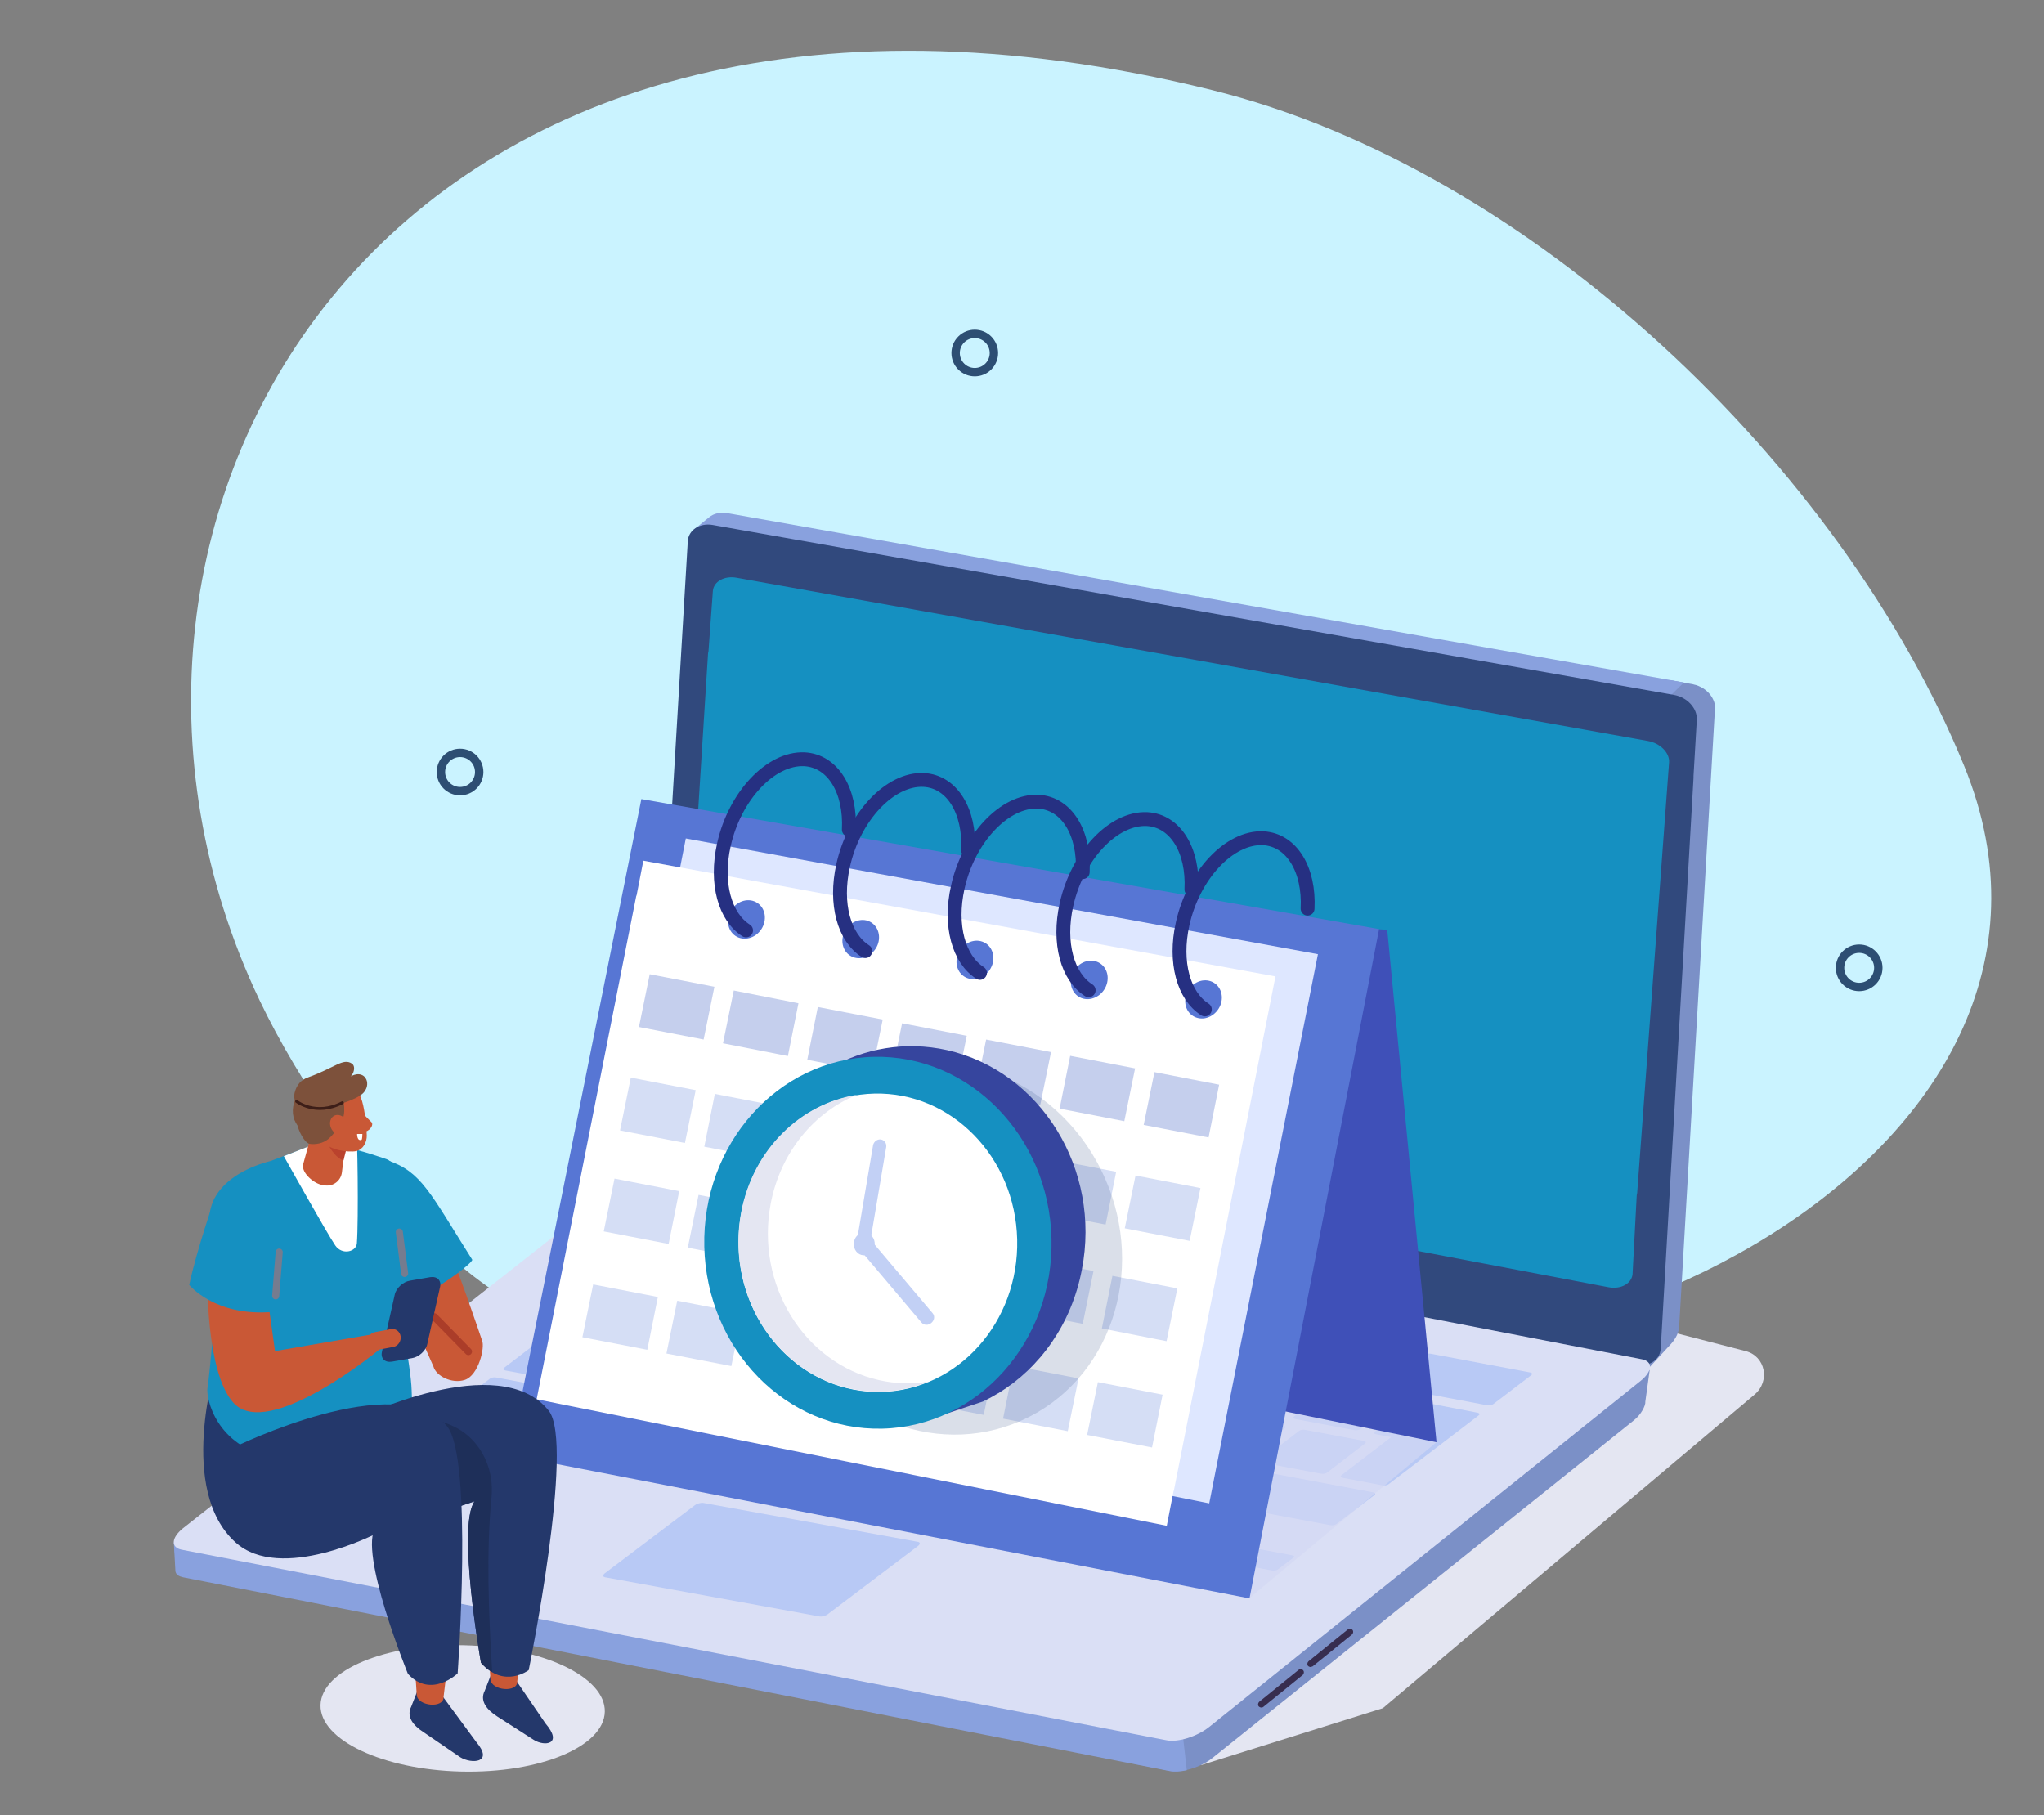 <svg xmlns="http://www.w3.org/2000/svg" xmlns:xlink="http://www.w3.org/1999/xlink" id="Capa_1" x="0px" y="0px" viewBox="0 0 929 825" style="enable-background:new 0 0 929 825;" xml:space="preserve"><rect x="0" y="0" width="929" height="825" fill="#808080" stroke="none"/><style type="text/css">	.st0{fill:#E4E6F2;}	.st1{fill-rule:evenodd;clip-rule:evenodd;fill:#CAF3FF;}			.st2{fill-rule:evenodd;clip-rule:evenodd;fill:none;stroke:#2D4E73;stroke-width:3.813;stroke-linecap:round;stroke-miterlimit:10;}	.st3{fill:#7B90C7;}	.st4{fill:#89A1DE;}	.st5{fill:#31497D;}	.st6{fill:#DADFF5;}	.st7{fill:#B8C9F5;}	.st8{fill:#1590C1;}	.st9{fill:#372D4F;}	.st10{opacity:0.66;fill:#D3D7F2;}	.st11{fill:#3F50B8;}	.st12{fill:#5776D4;}	.st13{fill:#DEE7FF;}	.st14{fill:#FFFFFF;}	.st15{fill:none;stroke:#263082;stroke-width:6.298;stroke-linecap:round;stroke-linejoin:round;stroke-miterlimit:10;}	.st16{fill:#C5CFED;}	.st17{fill:#D5DEF5;}	.st18{opacity:0.18;fill:#36518A;}	.st19{fill:#36459E;}	.st20{fill:#C2D0F5;}	.st21{fill:none;stroke:#FFFFFF;stroke-width:3.836;stroke-linecap:round;stroke-linejoin:round;stroke-miterlimit:10;}	.st22{fill:#24386B;}	.st23{fill:#C95836;}	.st24{fill:#1E2F59;}	.st25{fill:none;stroke:#AB3D29;stroke-width:3.276;stroke-linecap:round;stroke-linejoin:round;stroke-miterlimit:10;}	.st26{fill:none;stroke:#757C8F;stroke-width:3.222;stroke-linecap:round;stroke-linejoin:round;stroke-miterlimit:10;}	.st27{fill:#BA422D;}	.st28{fill-rule:evenodd;clip-rule:evenodd;fill:#C95836;}	.st29{fill-rule:evenodd;clip-rule:evenodd;fill:#7D513B;}	.st30{fill-rule:evenodd;clip-rule:evenodd;fill:#FFFFFF;}	.st31{fill:#7D513B;}			.st32{fill-rule:evenodd;clip-rule:evenodd;fill:none;stroke:#3D1E18;stroke-width:1.306;stroke-linecap:round;stroke-linejoin:round;stroke-miterlimit:10;}</style><ellipse transform="matrix(2.369547e-02 -1 1 2.369547e-02 -571.195 968.2)" class="st0" cx="210.1" cy="776.5" rx="28.7" ry="64.6"></ellipse><path class="st1" d="M316,602.1c-75.1,35.3-163.3-74.8-197.9-147.2C13.4,235.5,175.3-51.7,550.7,40.9  c145,35.8,286.3,170.9,342,307.2c72.6,177.5-192.5,307.3-350.3,254.3C404.4,556.1,403.2,561.1,316,602.1z"></path><circle class="st2" cx="845" cy="439.9" r="8.7"></circle><ellipse transform="matrix(0.707 -0.707 0.707 0.707 16.36 360.319)" class="st2" cx="443.1" cy="160.4" rx="8.7" ry="8.7"></ellipse><circle class="st2" cx="209.1" cy="350.9" r="8.7"></circle><g>	<path class="st0" d="M545.8,802.3l82.7-25.9l168.9-142.5c7.3-6.1,5-17.5-4-19.8l-89.1-23L545.8,802.3z"></path>	<path class="st3" d="M779.5,321.5c0-1.2-0.3-2.3-0.8-3.4c0,0,0,0,0,0c-1.3-2.9-3.8-5.1-6.7-6.3c-0.6-0.3-1.3-0.5-1.9-0.6   c-0.2-0.1-0.5-0.1-0.7-0.2c0,0-10.5-1.9-10.6-1.9l-11.4,9.5c1.7,0.3,12,1.3,13.4,2.2c4.4,1.8,7.9,6.1,7.4,11l-1.9,32.2   c-0.7-0.1-7.7,10.2-7.5,10.3c0,0-6.9,239.8-6.9,239.8c-0.1,1.1-4.1,9.1-3,8.2l10.6-11.5c2.2-2.4,3.6-5.3,3.7-8.1l16.1-278   C779.4,323.4,779.5,322.2,779.5,321.5C779.5,321.5,779.5,321.5,779.5,321.5z"></path>	<path class="st4" d="M765.3,310.2l-433.2-76.7h0c0,0,0,0,0,0l-0.6-0.1l0,0c-1.6-0.3-2.4-0.4-3.9-0.3l0,0c-0.5,0-1,0.1-1.5,0.2   c-1.4,0.3-2.7,0.9-3.8,1.8l-6.9,5.6c0,0,3,1.2,6.6,2l0,0l433.9,76.8L765.3,310.2z M328.1,235.3L328.1,235.3L328.1,235.3   L328.1,235.3z"></path>	<path class="st5" d="M761,315.9l-437.1-77.3c-5.9-1-11,2.3-11.3,7.4l-13.8,232.5c0,0.3,0,0.5,0,0.8l-3.3,52.8   c-0.3,5.1,4.9,10,10.9,11l437.1,77.3c5.9,1,11-2.3,11.3-7.4l14.9-259.4c0-0.3,0-0.6,0-0.9l1.5-25.5C771.5,322,766.9,317,761,315.9z   "></path>	<path class="st3" d="M749.8,622.6l-15.2,12.1l-4.2-5.8l-430-83.3c-5.2-1-15,2.1-20.5,6.5L109.4,688.1l-0.2-2.4l-26.1,18.7l-3.9-0.2   l1.5,10.3c0.6,2.2,2.5-0.5,4.2-0.2l446.8,90.6c5.2,1,13.9-1.5,19.4-5.9l191.7-153.6c3-2.4,5.2-6.5,5-8.3L749.8,622.6z"></path>	<path class="st4" d="M300.3,545.5c-5.2-1-15,2.1-20.5,6.5L109.4,688.1l-0.2-2.4l-26.1,18.7L79,701l0.7,12.7c0,2.1,1.8,2.8,3.5,3.2   l448.5,88.1c2.1,0.4,4.9,0.2,7.7-0.4l-12-105.7C530.5,696.4,300.3,545.5,300.3,545.5z"></path>	<path class="st6" d="M530.3,791L82.7,704.4c-5.2-1-4.9-5.4,0.5-9.8L283,537.3c5.5-4.4,14.9-6.3,20.1-5.3l443.1,85.8   c5.2,1,4.9,5.4-0.5,9.8L549.6,784.9C544.1,789.3,535.4,792,530.3,791z"></path>	<g>		<g>			<g>				<g>					<path class="st7" d="M330.6,572.9c-0.6,0.5-1.9,0.7-2.9,0.5l-26.6-5c-1-0.2-1.2-0.7-0.6-1.2l17.3-13.2c0.6-0.5,1.9-0.7,2.9-0.5       l26.6,5c1,0.2,1.2,0.7,0.6,1.2L330.6,572.9z"></path>					<path class="st7" d="M362,601.4c-0.6,0.5-1.9,0.7-2.9,0.5l-26.6-5c-1-0.2-1.2-0.7-0.6-1.2l17.3-13.2c0.6-0.5,1.9-0.7,2.9-0.5       l26.6,5c1,0.2,1.2,0.7,0.6,1.2L362,601.4z"></path>					<path class="st7" d="M346.9,621.2c-0.6,0.5-1.9,0.7-2.9,0.5l-26.6-5c-0.9-0.2-1.2-0.7-0.6-1.2l17.3-13.2       c0.6-0.5,1.9-0.7,2.9-0.5l26.6,5c1,0.2,1.2,0.7,0.6,1.2L346.9,621.2z"></path>					<path class="st7" d="M305.2,635.9c-0.6,0.5-1.9,0.7-2.9,0.5l-26.6-5c-0.9-0.2-1.2-0.7-0.6-1.2l17.3-13.2       c0.6-0.5,1.9-0.7,2.9-0.5l26.6,5c1,0.2,1.2,0.7,0.6,1.2L305.2,635.9z"></path>					<path class="st7" d="M232.5,647.8c-0.6,0.5-1.9,0.7-2.9,0.5l-26.6-5c-1-0.2-1.2-0.7-0.6-1.2l20.3-15.5c0.6-0.5,1.9-0.7,2.9-0.5       l26.6,5c1,0.2,1.2,0.7,0.6,1.2L232.5,647.8z"></path>					<path class="st7" d="M278.4,656.4c-0.6,0.5-2.1,0.7-3.4,0.4l-34.9-6.6c-1.2-0.2-1.8-0.8-1.1-1.3l20.3-15.5       c0.6-0.5,2.2-0.7,3.4-0.4l34.9,6.6c1.3,0.2,1.8,0.8,1.2,1.3L278.4,656.4z"></path>					<path class="st7" d="M507.5,699.6c-0.5,0.4-1.7,0.6-2.7,0.4l-26.6-5c-1-0.2-1.3-0.7-0.8-1l7.5-5.7c0.5-0.4,1.7-0.6,2.7-0.4       l26.6,5c1,0.2,1.3,0.7,0.8,1L507.5,699.6z"></path>					<path class="st7" d="M543,706.7c-0.5,0.4-1.7,0.6-2.7,0.4l-26.6-5c-1-0.2-1.3-0.7-0.8-1l7.5-5.7c0.5-0.4,1.7-0.6,2.7-0.4       l26.6,5c1,0.2,1.3,0.7,0.8,1L543,706.7z"></path>					<path class="st7" d="M580.7,713.4c-0.5,0.4-1.7,0.5-2.6,0.4l-26.6-5c-1-0.2-1.3-0.6-0.8-1l7.2-5.5c0.5-0.4,1.7-0.5,2.7-0.4       l26.6,5c1,0.2,1.3,0.6,0.8,1L580.7,713.4z"></path>					<path class="st7" d="M557.3,696c-0.5,0.4-1.7,0.5-2.6,0.4l-26.6-5c-1-0.2-1.3-0.6-0.8-1l7.2-5.5c0.5-0.4,1.7-0.5,2.7-0.4       l26.6,5c1,0.2,1.3,0.6,0.8,1L557.3,696z"></path>					<path class="st7" d="M461.5,690.8c-0.6,0.5-1.9,0.7-2.9,0.5l-173.2-32.5c-0.9-0.2-1.2-0.7-0.6-1.2l20.3-15.5       c0.6-0.5,1.9-0.7,2.9-0.5l173.2,32.5c1,0.2,1.2,0.7,0.6,1.2L461.5,690.8z"></path>					<path class="st7" d="M273.6,652.4c0,0-0.2,0-0.3,0l-20.3-3.8c-0.1,0-0.2-0.1-0.1-0.1l1.3-1c0,0,0.2,0,0.3,0l20.3,3.8       c0.1,0,0.2,0.1,0.1,0.1L273.6,652.4z"></path>					<path class="st7" d="M221.4,640.7c0,0-0.1,0-0.2,0l-8.6-1.6c0,0-0.1,0,0-0.1l1.3-1c0,0,0.1,0,0.2,0l8.6,1.6c0,0,0.1,0,0,0.1       L221.4,640.7z"></path>					<path class="st7" d="M341.7,642.8c-0.6,0.5-1.9,0.7-2.9,0.5l-26.6-5c-0.9-0.2-1.2-0.7-0.6-1.2l17.3-13.2       c0.6-0.5,1.9-0.7,2.9-0.5l26.6,5c1,0.2,1.2,0.7,0.6,1.2L341.7,642.8z"></path>					<path class="st7" d="M378.3,649.7c-0.6,0.5-1.9,0.7-2.9,0.5l-26.6-5c-1-0.2-1.2-0.7-0.6-1.2l17.3-13.2c0.6-0.5,1.9-0.7,2.9-0.5       l26.6,5c0.9,0.2,1.2,0.7,0.6,1.2L378.3,649.7z"></path>					<path class="st7" d="M414.9,656.5c-0.6,0.5-1.9,0.7-2.9,0.5l-26.6-5c-1-0.2-1.2-0.7-0.6-1.2l17.3-13.2c0.6-0.5,1.9-0.7,2.9-0.5       l26.6,5c1,0.2,1.2,0.7,0.6,1.2L414.9,656.5z"></path>					<path class="st7" d="M451.6,663.4c-0.6,0.5-1.9,0.7-2.9,0.5l-26.6-5c-1-0.2-1.2-0.7-0.6-1.2l17.3-13.2c0.6-0.5,1.9-0.7,2.9-0.5       l26.6,5c1,0.2,1.2,0.7,0.6,1.2L451.6,663.4z"></path>					<path class="st7" d="M488.2,670.3c-0.6,0.5-1.9,0.7-2.9,0.5l-26.6-5c-1-0.2-1.2-0.7-0.6-1.2l17.3-13.2c0.6-0.5,1.9-0.7,2.9-0.5       l26.6,5c1,0.2,1.2,0.7,0.6,1.2L488.2,670.3z"></path>					<path class="st7" d="M524.9,677.2c-0.6,0.5-1.9,0.7-2.9,0.5l-26.6-5c-1-0.2-1.2-0.7-0.6-1.2l17.3-13.2c0.6-0.5,1.9-0.7,2.9-0.5       l26.6,5c1,0.2,1.2,0.7,0.6,1.2L524.9,677.2z"></path>					<path class="st7" d="M607.4,692.7c-0.6,0.5-1.9,0.7-2.9,0.5l-72.5-13.6c-1-0.2-1.2-0.7-0.6-1.2l17.3-13.2       c0.6-0.5,1.9-0.7,2.9-0.5l72.5,13.6c1,0.2,1.2,0.7,0.6,1.2L607.4,692.7z"></path>					<path class="st7" d="M383.3,628c-0.6,0.5-1.9,0.7-2.9,0.5l-26.6-5c-1-0.2-1.2-0.7-0.6-1.2l17.3-13.2c0.6-0.5,1.9-0.7,2.9-0.5       l26.6,5c1,0.2,1.2,0.7,0.6,1.2L383.3,628z"></path>					<path class="st7" d="M420,634.9c-0.6,0.5-1.9,0.7-2.9,0.5l-26.6-5c-0.9-0.2-1.2-0.7-0.6-1.2l17.3-13.2c0.6-0.5,1.9-0.7,2.8-0.5       l26.6,5c0.9,0.2,1.2,0.7,0.6,1.2L420,634.9z"></path>					<path class="st7" d="M456.6,641.8c-0.6,0.5-1.9,0.7-2.9,0.5l-26.6-5c-0.9-0.2-1.2-0.7-0.6-1.2l17.3-13.2       c0.6-0.5,1.9-0.7,2.9-0.5l26.6,5c1,0.2,1.2,0.7,0.6,1.2L456.6,641.8z"></path>					<path class="st7" d="M493.3,648.7c-0.6,0.5-1.9,0.7-2.9,0.5l-26.6-5c-1-0.2-1.2-0.7-0.6-1.2l17.3-13.2c0.6-0.5,1.9-0.7,2.9-0.5       l26.6,5c1,0.2,1.2,0.7,0.6,1.2L493.3,648.7z"></path>					<path class="st7" d="M530,655.5c-0.6,0.5-1.9,0.7-2.9,0.5l-26.6-5c-1-0.2-1.2-0.7-0.6-1.2l17.3-13.2c0.6-0.5,1.9-0.7,2.9-0.5       l26.6,5c1,0.2,1.2,0.7,0.6,1.2L530,655.5z"></path>					<path class="st7" d="M566.6,662.4c-0.6,0.5-1.9,0.7-2.9,0.5l-26.6-5c-1-0.2-1.2-0.7-0.6-1.2l17.3-13.2c0.6-0.5,1.9-0.7,2.9-0.5       l26.6,5c1,0.2,1.2,0.7,0.6,1.2L566.6,662.4z"></path>					<path class="st7" d="M603.2,669.3c-0.6,0.5-1.9,0.7-2.9,0.5l-26.6-5c-1-0.2-1.2-0.7-0.6-1.2l17.3-13.2c0.6-0.5,1.9-0.7,2.8-0.5       l26.6,5c1,0.2,1.2,0.7,0.6,1.2L603.2,669.3z"></path>					<path class="st7" d="M398.4,608.2c-0.6,0.5-1.9,0.7-2.9,0.5l-26.6-5c-0.9-0.2-1.2-0.7-0.6-1.2l17.3-13.2       c0.6-0.5,1.9-0.7,2.8-0.5l26.6,5c1,0.2,1.2,0.7,0.6,1.2L398.4,608.2z"></path>					<path class="st7" d="M435.1,615.1c-0.6,0.5-1.9,0.7-2.9,0.5l-26.6-5c-1-0.2-1.2-0.7-0.6-1.2l17.3-13.2c0.6-0.5,1.9-0.7,2.9-0.5       l26.6,5c0.9,0.2,1.2,0.7,0.6,1.2L435.1,615.1z"></path>					<path class="st7" d="M471.7,622c-0.6,0.5-1.9,0.7-2.9,0.5l-26.6-5c-1-0.2-1.2-0.7-0.6-1.2l17.3-13.2c0.6-0.5,1.9-0.7,2.9-0.5       l26.6,5c1,0.2,1.2,0.7,0.6,1.2L471.7,622z"></path>					<path class="st7" d="M508.4,628.9c-0.6,0.5-1.9,0.7-2.9,0.5l-26.6-5c-1-0.2-1.2-0.7-0.6-1.2l17.3-13.2c0.6-0.5,1.9-0.7,2.9-0.5       l26.6,5c1,0.2,1.2,0.7,0.6,1.2L508.4,628.9z"></path>					<path class="st7" d="M545,635.7c-0.6,0.5-1.9,0.7-2.9,0.5l-26.6-5c-1-0.2-1.2-0.7-0.6-1.2l17.3-13.2c0.6-0.5,1.9-0.7,2.9-0.5       l26.6,5c0.9,0.2,1.2,0.7,0.6,1.2L545,635.7z"></path>					<path class="st7" d="M581.7,642.6c-0.6,0.5-1.9,0.7-2.9,0.5l-26.6-5c-0.9-0.2-1.2-0.7-0.6-1.2l17.3-13.2       c0.6-0.5,1.9-0.7,2.9-0.5l26.6,5c1,0.2,1.2,0.7,0.6,1.2L581.7,642.6z"></path>					<path class="st7" d="M618.3,649.5c-0.6,0.5-1.9,0.7-2.9,0.5l-26.6-5c-1-0.2-1.2-0.7-0.6-1.2l17.3-13.2c0.6-0.5,1.9-0.7,2.9-0.5       l26.6,5c1,0.2,1.2,0.7,0.6,1.2L618.3,649.5z"></path>					<path class="st7" d="M325.3,594.5c-0.6,0.5-1.9,0.7-2.9,0.5l-45.1-8.5c-1-0.2-1.2-0.7-0.6-1.2l17.3-13.2       c0.6-0.5,1.9-0.7,2.9-0.5l45.1,8.5c1,0.2,1.2,0.7,0.6,1.2L325.3,594.5z"></path>					<path class="st7" d="M678.7,638.2c-0.6,0.5-1.9,0.7-2.9,0.5l-45.1-8.5c-0.9-0.2-1.2-0.7-0.6-1.2l17.3-13.2       c0.6-0.5,1.9-0.7,2.9-0.5l45.1,8.5c1,0.2,1.2,0.7,0.6,1.2L678.7,638.2z"></path>					<path class="st7" d="M310.2,614.3c-0.6,0.5-1.9,0.7-2.9,0.5l-53.8-10.1c-1-0.2-1.2-0.7-0.6-1.2l17.3-13.2       c0.6-0.5,1.9-0.7,2.9-0.5l53.8,10.1c1,0.2,1.2,0.7,0.6,1.2L310.2,614.3z"></path>					<path class="st7" d="M268.5,629.1c-0.6,0.5-1.9,0.7-2.9,0.5l-35.9-6.7c-1-0.2-1.2-0.7-0.6-1.2l17.3-13.2       c0.6-0.5,1.9-0.7,2.9-0.5l35.9,6.7c1,0.2,1.2,0.7,0.6,1.2L268.5,629.1z"></path>					<path class="st7" d="M367.2,579.8c-0.6,0.5-1.9,0.7-2.9,0.5l-26.6-5c-1-0.2-1.2-0.7-0.6-1.2l17.3-13.2c0.6-0.5,1.9-0.7,2.9-0.5       l26.6,5c1,0.2,1.2,0.7,0.6,1.2L367.2,579.8z"></path>					<path class="st7" d="M403.7,586.6c-0.6,0.5-1.9,0.7-2.9,0.5l-26.6-5c-1-0.2-1.2-0.7-0.6-1.2l17.3-13.2c0.6-0.5,1.9-0.7,2.9-0.5       l26.6,5c1,0.2,1.2,0.7,0.6,1.2L403.7,586.6z"></path>					<path class="st7" d="M440.3,593.5c-0.6,0.5-1.9,0.7-2.9,0.5l-26.6-5c-1-0.2-1.2-0.7-0.6-1.2l17.3-13.2c0.6-0.5,1.9-0.7,2.9-0.5       l26.6,5c1,0.2,1.2,0.7,0.6,1.2L440.3,593.5z"></path>					<path class="st7" d="M477,600.4c-0.6,0.5-1.9,0.7-2.9,0.5l-26.6-5c-1-0.2-1.2-0.7-0.6-1.2l17.3-13.2c0.6-0.5,1.9-0.7,2.9-0.5       l26.6,5c1,0.2,1.2,0.7,0.6,1.2L477,600.4z"></path>					<path class="st7" d="M513.6,607.2c-0.6,0.5-1.9,0.7-2.9,0.5l-26.6-5c-1-0.2-1.2-0.7-0.6-1.2l17.3-13.2c0.6-0.5,1.9-0.7,2.9-0.5       l26.6,5c1,0.2,1.2,0.7,0.6,1.2L513.6,607.2z"></path>					<path class="st7" d="M550.3,614.1c-0.6,0.5-1.9,0.7-2.9,0.5l-26.6-5c-1-0.2-1.2-0.7-0.6-1.2l17.3-13.2c0.6-0.5,1.9-0.7,2.9-0.5       l26.6,5c0.9,0.2,1.2,0.7,0.6,1.2L550.3,614.1z"></path>					<path class="st7" d="M586.9,621c-0.6,0.5-1.9,0.7-2.9,0.5l-26.6-5c-1-0.2-1.2-0.7-0.6-1.2l17.3-13.2c0.6-0.5,1.9-0.7,2.9-0.5       l26.6,5c1,0.2,1.2,0.7,0.6,1.2L586.9,621z"></path>					<path class="st7" d="M623.6,627.9c-0.6,0.5-1.9,0.7-2.9,0.5l-26.6-5c-0.9-0.2-1.2-0.7-0.6-1.2l17.3-13.2       c0.6-0.5,1.9-0.7,2.9-0.5l26.6,5c1,0.2,1.2,0.7,0.6,1.2L623.6,627.9z"></path>					<path class="st7" d="M645,637c-0.4-0.1-1-0.1-1.6,0c-0.6,0.1-1,0.3-1.3,0.5l-17.3,13.2c-0.3,0.2-0.4,0.5-0.3,0.7       c0.1,0.2,0.4,0.4,0.9,0.5l6.9,1.3l-22.6,17.3c-0.3,0.2-0.4,0.5-0.3,0.7c0.1,0.2,0.5,0.4,0.9,0.5l17.9,3.4c0.5,0.1,1,0.1,1.6,0       c0.6-0.1,1-0.3,1.3-0.5l41-31.3c0.3-0.2,0.4-0.5,0.3-0.7c-0.1-0.2-0.5-0.4-0.9-0.5L645,637z"></path>					<path class="st7" d="M263.7,623.4c0,0-0.2,0-0.3,0l-20.3-3.8c-0.1,0-0.2-0.1-0.1-0.1l1.3-1c0,0,0.2,0,0.3,0l20.3,3.8       c0.1,0,0.2,0.1,0.1,0.1L263.7,623.4z"></path>				</g>			</g>		</g>	</g>	<path class="st7" d="M372.5,734.7L275,716.9c-1.1-0.2-1.1-1.1,0-1.9l40.6-30.7c1.1-0.9,3-1.4,4.1-1.2l97.5,17.7   c1.1,0.2,1.1,1.1,0,1.9l-40.6,30.7C375.5,734.4,373.7,734.9,372.5,734.7z"></path>	<path class="st8" d="M749,336.8l-414.2-74.2c-5.6-1-10.4,1.7-10.8,6l-2,27.5c-0.1,0.3-0.2,0.7-0.2,1l-12.4,196.8   c-0.3,4.3,6.3,12.1,11.9,13.2l409.9,78c5.6,1,10.4-1.7,10.8-6l1.9-35.9c0.1-0.3,0.2-0.7,0.2-1l14.5-195.7   C758.9,342.2,754.6,337.8,749,336.8z"></path>	<g>		<path class="st9" d="M595.7,757.7c-0.4,0-0.9-0.2-1.2-0.5c-0.5-0.6-0.4-1.5,0.2-2.1l17.9-14.5c0.6-0.5,1.6-0.4,2.1,0.2    c0.5,0.6,0.4,1.5-0.2,2.1l-17.9,14.5C596.4,757.5,596,757.6,595.7,757.7z"></path>	</g>	<g>		<path class="st9" d="M573.3,776.1c-0.4,0-0.9-0.2-1.2-0.5c-0.5-0.6-0.4-1.5,0.2-2.1l17.9-14.5c0.6-0.5,1.6-0.4,2.1,0.2    c0.5,0.6,0.4,1.5-0.2,2.1l-17.9,14.5C574,776,573.7,776.1,573.3,776.1z"></path>	</g></g><g>	<polygon class="st10" points="567.7,726.5 652.9,655.5 591.4,477.5  "></polygon>	<polygon class="st11" points="652.9,655.5 410.4,606.2 325.7,406.7 630.5,422.6  "></polygon>	<polygon class="st12" points="567.9,726.5 231.7,661.3 291.5,363.2 626.8,422.3  "></polygon>	<polygon class="st13" points="599,433.7 311.7,381.1 308.6,396.9 308.5,396.9 261.3,626 549.6,683.3 552.7,667.5 552.7,667.5  "></polygon>	<polygon class="st14" points="579.7,443.8 292.4,391.2 289.3,407.1 289.2,407.1 243.9,636 530.3,693.5 533.4,677.6 533.5,677.6     "></polygon>			<ellipse transform="matrix(0.55 -0.835 0.835 0.55 -196.133 471.489)" class="st12" cx="339.3" cy="417.7" rx="9" ry="8.1"></ellipse>	<path class="st12" d="M399.5,425.3c0.4,4.7-3,9.2-7.6,10.1c-4.6,0.8-8.6-2.3-9-7c-0.4-4.7,3-9.2,7.6-10.1   C395.1,417.4,399.1,420.6,399.5,425.3z"></path>	<ellipse transform="matrix(0.55 -0.835 0.835 0.55 -164.649 566.49)" class="st12" cx="443.1" cy="436" rx="9" ry="8.1"></ellipse>			<ellipse transform="matrix(0.55 -0.835 0.835 0.55 -148.905 613.999)" class="st12" cx="495.1" cy="445.1" rx="9" ry="8.1"></ellipse>	<path class="st12" d="M555.3,452.7c0.4,4.7-3,9.2-7.6,10.1c-4.6,0.8-8.6-2.3-9-7c-0.4-4.7,3-9.2,7.6-10.1   C550.9,444.9,554.9,448,555.3,452.7z"></path>	<path class="st15" d="M339.1,422.9c-9.6-6.1-14-21.4-10.1-38.9c4.9-22.2,21.3-39.6,36.6-38.9c13,0.7,21.1,14.3,20.2,32"></path>	<path class="st15" d="M393.3,432.3c-9.6-6.1-14-21.4-10.1-38.9c4.9-22.2,21.3-39.6,36.6-38.9c13,0.7,21.1,14.3,20.2,32"></path>	<path class="st15" d="M445.4,442.2c-9.6-6.1-14-21.4-10.1-38.9c4.9-22.2,21.3-39.6,36.6-38.9c13,0.7,21.1,14.3,20.2,32"></path>	<path class="st15" d="M494.8,450.1c-9.6-6.1-14-21.4-10.1-38.9c4.9-22.2,21.3-39.6,36.6-38.9c13,0.7,21.1,14.3,20.2,32"></path>	<path class="st15" d="M547.6,458.8c-9.6-6.1-14-21.4-10.1-38.9c4.9-22.2,21.3-39.6,36.6-38.9c13,0.7,21.1,14.3,20.2,32"></path>	<g>		<polygon class="st16" points="319.8,472.5 290.4,466.8 295.3,442.8 324.7,448.5   "></polygon>		<polygon class="st16" points="358.1,480 328.6,474.2 333.5,450.2 362.9,456   "></polygon>		<polygon class="st16" points="396.3,487.4 366.9,481.7 371.7,457.7 401.2,463.4   "></polygon>		<polygon class="st16" points="434.5,494.8 405.1,489.1 410,465.1 439.4,470.8   "></polygon>		<polygon class="st16" points="472.8,502.2 443.3,496.5 448.2,472.5 477.7,478.2   "></polygon>		<polygon class="st16" points="511,509.6 481.6,503.9 486.4,479.9 515.9,485.6   "></polygon>		<polygon class="st16" points="549.3,517 519.8,511.3 524.7,487.3 554.1,493   "></polygon>	</g>	<g>		<g>			<polygon class="st17" points="311.3,519.5 281.8,513.8 286.7,489.8 316.2,495.5    "></polygon>			<polygon class="st17" points="349.5,526.9 320.1,521.2 324.9,497.2 354.4,502.9    "></polygon>			<polygon class="st17" points="387.8,534.3 358.3,528.6 363.2,504.6 392.6,510.3    "></polygon>			<polygon class="st17" points="426,541.8 396.5,536 401.4,512 430.9,517.8    "></polygon>			<polygon class="st17" points="464.2,549.2 434.8,543.5 439.6,519.5 469.1,525.2    "></polygon>			<polygon class="st17" points="502.5,556.6 473,550.9 477.9,526.9 507.3,532.6    "></polygon>			<polygon class="st17" points="540.7,564 511.2,558.3 516.1,534.3 545.6,540    "></polygon>		</g>	</g>	<polygon class="st17" points="303.9,565.4 274.4,559.7 279.3,535.7 308.7,541.4  "></polygon>	<polygon class="st17" points="342.1,572.8 312.6,567.1 317.5,543.1 347,548.8  "></polygon>	<polygon class="st17" points="380.3,580.2 350.9,574.5 355.7,550.5 385.2,556.3  "></polygon>	<polygon class="st17" points="417.2,588.1 387.8,582.4 392.7,558.4 422.1,564.1  "></polygon>	<polygon class="st17" points="454.2,595.1 424.7,589.3 429.6,565.3 459.1,571.1  "></polygon>	<polygon class="st17" points="492.1,601.7 462.7,596 467.5,572 497,577.7  "></polygon>	<polygon class="st17" points="530.2,609.6 500.8,603.8 505.6,579.9 535.1,585.6  "></polygon>	<g>		<g>			<polygon class="st17" points="294.2,613.5 264.7,607.8 269.6,583.8 299,589.5    "></polygon>			<polygon class="st17" points="332.4,620.9 302.9,615.2 307.8,591.2 337.3,596.9    "></polygon>			<polygon class="st17" points="370.6,628.3 341.2,622.6 346,598.6 375.5,604.3    "></polygon>			<polygon class="st17" points="408.9,635.7 379.4,630 384.3,606 413.7,611.7    "></polygon>			<polygon class="st17" points="447.1,643.1 417.6,637.4 422.5,613.4 452,619.1    "></polygon>			<polygon class="st17" points="485.3,650.5 455.9,644.8 460.7,620.8 490.2,626.5    "></polygon>			<polygon class="st17" points="523.6,657.9 494.1,652.2 499,628.2 528.4,633.9    "></polygon>		</g>	</g>	<g>					<ellipse transform="matrix(0.914 -0.406 0.406 0.914 -193.405 223.509)" class="st18" cx="429.6" cy="567.2" rx="79.4" ry="85.5"></ellipse>		<g>			<path class="st19" d="M430.4,477.3c-19-4.2-37.7-0.8-53.5,8.3l0,0l-12.7,6.6l-12.6,16.4c-6.9,9.7-12,21.2-14.4,34     c-8.8,45.7,18.7,90.4,61.4,100c9,2,18,2.3,26.7,1l0.8,0.3l20.7-6.9c2.3-1.1,4.5-2.3,6.6-3.6l0.4-0.2l0,0     c18.9-11.6,33.2-31.4,37.9-56.1C500.6,531.6,473.1,486.9,430.4,477.3z"></path>							<ellipse transform="matrix(1 -2.332147e-02 2.332147e-02 1 -13.06 9.457)" class="st8" cx="398.9" cy="564.7" rx="78.9" ry="84.5"></ellipse>							<ellipse transform="matrix(1 -2.332752e-02 2.332752e-02 1 -13.063 9.46)" class="st14" cx="398.9" cy="564.7" rx="63.3" ry="67.8"></ellipse>			<path class="st0" d="M399.6,627.3c-34.3-7.7-56.3-43.6-49.3-80.3c4.5-23.4,19.8-41.5,39.2-49.4c-25.5,4-47.1,24.6-52.6,53.2     c-7,36.7,15,72.6,49.3,80.3c12.4,2.8,24.7,1.5,35.6-3.1C414.6,629.1,407.1,629,399.6,627.3z"></path>			<path class="st20" d="M397.4,566.7c-0.7,2.8-3.3,4.4-5.9,3.7c-2.5-0.7-4-3.6-3.3-6.3c0.7-2.8,3.3-4.4,5.9-3.7     C396.6,561.1,398.1,564,397.4,566.7z"></path>			<path class="st20" d="M392,567.1L392,567.1c-1.6-0.2-2.7-1.7-2.5-3.4l7.3-43.1c0.3-1.7,1.9-2.9,3.5-2.7l0,0     c1.6,0.2,2.7,1.7,2.5,3.4l-7.3,43.1C395.2,566,393.6,567.2,392,567.1z"></path>			<path class="st20" d="M392.1,564.4L392.1,564.4c1.4-1.2,3.4-1.1,4.5,0.2l27.3,32.3c1.1,1.3,0.8,3.2-0.6,4.4l0,0     c-1.4,1.2-3.4,1.1-4.5-0.2l-27.3-32.3C390.4,567.5,390.7,565.5,392.1,564.4z"></path>		</g>	</g>	<g>		<path class="st21" d="M357.9,499.2"></path>		<path class="st21" d="M333.2,509.9"></path>	</g></g><g>	<path class="st22" d="M247.9,783.3L234.7,764c-2.6-1.8-5.8-2.9-9.7-2.8c-1.8,0.1-1.9-1.4-2,0.4l-2.7,6.9c-2.3,4.5,0.8,8.5,5.6,11.6   l16.7,10.7C247.5,793.9,256.1,792.9,247.9,783.3z"></path>	<path class="st23" d="M222.9,763.2c0.3,5.3,12.5,6.3,12.2,1l2.1-17.3l-15.4-0.9L222.9,763.2z"></path>	<path class="st23" d="M203,566.4c3,3.9,16.1,42.9,16.1,42.9l-11.9,13.4c0,0-9.1-9.1-8.5-9.7c0.6-0.6-24.5-45.6-24.5-45.6L203,566.4   z"></path>	<path class="st22" d="M98,621c0,0-17.4,56.2,9,80c20.5,18.6,64.3-4.1,64.3-4.1l4.7-31.7l-2.5-40L98,621z"></path>	<path class="st8" d="M168.5,524.5c-1.9-0.6-11.9-3.5-13.8-3.5c-9,0-12.5-0.8-13.5-0.2l-17.9,6.8c-20.6,5.3-33.6,18.8-25.8,36.4   c0,0,18.1,30.5,18.3,43.2c0.2,10.9-9.9,27.7-11.8,31.1c-2.5,4.5,11.8,33.1,53.9,28.8c33.2-3.3,29.6-17.1,29.2-35.1   c-0.3-11.4-6.8-41.8-6.5-50.8c0.3-9,7.3-15.7,2.7-30.2c-2.8-9,2.9-10.6,1.5-14.8c-0.8-2.6-6.7-8.6-9.3-9.4L168.5,524.5z"></path>	<path class="st8" d="M94.3,630.9c1.1-7.2,3.7-35.4,3.5-46.4c-0.1-7.2,14.5,2.9,11.8-7c9.9,20.5,10,27.6,22.4,30.3   c-20.7,30.1-6.6,43.3-7.9,54.6C98.1,657.5,93.6,635.4,94.3,630.9z"></path>	<path class="st23" d="M94.6,557.3c0,0-4.3,63.5,11.7,80.5c16,17,66.1-24.4,66.1-24.4l-2.2-7.1l-45.2,7.8l-7.8-55.6L94.6,557.3z"></path>	<path class="st8" d="M97.6,544.6c0,0-8,22.8-11.6,39.4c0,0,11.6,14.5,37.8,12.3c26-2.2-1.4-45.6-1.4-45.6L97.6,544.6z"></path>	<path class="st23" d="M219.1,609.3l-19.1-9.3l-9.2,7.1l6.2,14c1.1,4.2,8.3,8,14.2,6.1C217.5,625.2,220.5,612.4,219.1,609.3z"></path>	<path class="st23" d="M184.3,601.9L184.3,601.9c-1,3.7,0.4,7.3,3.2,8l11.1-0.2c2.8,0.7,0.9-0.1,2-3.8l0,0c1-3.7,3.8-3.5-1.2-6.1   l-7.9-1.8c-1-0.2-2.1-0.3-3.2-0.2C186.3,598.2,185.1,599,184.3,601.9z"></path>	<path class="st8" d="M163,561.3c0,0,2.8,15,17.8,29.6c7.5,3.6,35-17.1,33.8-18.4c-19.2-30.4-23-39.8-38.2-45L163,561.3z"></path>	<path class="st22" d="M162.2,644.8c0,0,64.7-31.9,87.2-3.6c11.9,15-9.1,117.9-9.1,117.9s-11.2,8.6-21.7-3.3c0,0-11-62.1-2.9-73.4   l-27.6,9.3L162.2,644.8z"></path>	<path class="st24" d="M162.2,644.8c0,0,2.1,7.5,13.8,2.4c12.9-5.6,27.4-1.6,35,4c8.9,6.6,13.5,17.9,12.4,29.2   c-2.4,24.9-1.4,51.9,0.3,79.5c-1.6-0.8-3.3-2.1-5.1-4.2c0,0-11-62.1-2.9-73.4l-27.6,9.3L162.2,644.8z"></path>	<path class="st22" d="M216.5,791.8l-15.2-20.6c-2.6-1.8-5.8-2.9-9.7-2.8c-1.8,0.1-1.9-1.4-2,0.4l-2.7,6.9   c-2.3,4.5,0.8,8.5,5.6,11.6l16.7,11.4C214.2,801.8,224.6,801.4,216.5,791.8z"></path>	<path class="st23" d="M189.4,770.3c0.3,5.3,12.5,6.3,12.2,1l2.1-17.3l-15.4-0.9L189.4,770.3z"></path>	<path class="st22" d="M106.4,657.8c0,0,74.3-36.6,96.8-9.5c11.9,14.4,4.8,112.3,4.8,112.3s-12.1,11.6-22.6,0.2   c0,0-22.7-55.7-14.6-66.7l-27.6,8.9L106.4,657.8z"></path>	<line class="st25" x1="197.4" y1="598.5" x2="212.9" y2="614.3"></line>	<path class="st22" d="M178.1,618.9l9.2-1.6c3.1-0.5,6.3-3.4,6.9-6.4l5.8-25.9c0.7-3-1.3-5-4.5-4.5l-9.2,1.6   c-3.1,0.5-6.3,3.4-6.9,6.4l-5.8,25.9C172.9,617.4,174.9,619.4,178.1,618.9z"></path>	<path class="st23" d="M182.1,607.4L182.1,607.4c0.3,2.2-1.2,4.4-3.3,4.8l-7.4,1.4c-2.1,0.4-4.1-1.1-4.4-3.3v0   c-0.3-2.2,1.2-4.4,3.3-4.8l7.4-1.4C179.8,603.7,181.8,605.2,182.1,607.4z"></path>	<line class="st26" x1="183.9" y1="578.8" x2="181.5" y2="560"></line>	<line class="st26" x1="125.3" y1="589" x2="126.9" y2="569.1"></line>	<g>		<g>			<path class="st14" d="M129,525.5c0,0,19.6,35.1,23.4,40.6c3.1,4.5,9.5,2.9,9.8-1c0.8-10.2,0.3-52-0.4-52.1     C161.1,512.8,129,525.5,129,525.5z"></path>		</g>	</g>	<path class="st23" d="M146.6,538.6l1.1,0.2c3.8,0.5,7.2-2.1,7.7-5.9l2.6-21.2c0.5-3.8-2.3-7.2-6-7.8l-1.1-0.2   c-3.8-0.5-7.2,2.1-7.7,5.9l-5.5,19.9C137.2,533.3,142.8,538.1,146.6,538.6z"></path>	<g>		<path class="st27" d="M157.2,523.2c0,0-6.9-1.3-10.6-9c0,0,3.3,11,9.5,13.3L157.2,523.2z"></path>		<path class="st28" d="M164.1,505.1c0,0.1,1.9,2.2,4.7,4.9c1.4,1.4-1.4,4.7-3.2,4.2c-1.8-0.5-4.4-6.1-4.4-6.1L164.1,505.1z"></path>		<path class="st28" d="M142.2,504c-0.7-3.1,1.3-6.2,4.4-6.9c3.3-0.7,7.4-1.7,10.7-2.4c3.1-0.7,5.7,1.4,6.8,4.4    c1.4,3.5,2.4,11.2,2.6,16.9c0.1,3.2-1.7,6.5-4.8,7.2c-3.3,0.7-13.9-0.3-16.1-6C144,512.8,143.2,508.6,142.2,504L142.2,504z"></path>		<path class="st29" d="M140.7,519.9c-2.5-0.2-8.7-10.6-5.3-19c0.7-1.8,1.6-3.4,2.5-4.4c6-6.5,7.7-6.7,17.5,0.7    c0,0,2.2,7.2,0.3,11.5c-1.2,2.8-2.9,5.5-5.6,8.2c-2.2,2.3-5.4,3.3-8.5,3.1L140.7,519.9z"></path>		<path class="st28" d="M150.8,513.4c1.4,2.2,4,3.1,5.8,1.9c1.8-1.2,2.2-3.9,0.8-6.1s-4-3.1-5.8-1.9    C149.8,508.5,149.5,511.2,150.8,513.4z"></path>		<path class="st30" d="M164.7,515.4l-2.4,0c0,0-0.1,3.4,2,2.7C164.7,517.9,164.7,515.4,164.7,515.4z"></path>		<path class="st29" d="M163.3,497.6c0,0-2.3-12.9-16.2-8.6c-14,4.3-16.5,16.8-11.9,22.4c0,0,6.1-5.1,10.5-8    C150.8,500,163.3,497.6,163.3,497.6z"></path>		<path class="st31" d="M144.1,515c-0.8-4.4-2.1-9.1-3.3-12.1c7.3,0.7,14.7-0.7,21.2-4c1.5-0.8,3.1-1.7,4-3.3c1-1.5,1.3-3.8,0.2-5.5    c-0.9-1.5-2.6-2-4.1-1.8c-1.5,0.2-2.9,1-4.2,1.8c2.4-0.4,4.3-5.2,2-6.7c-4-2.6-7.7,1.9-19.9,6.3c-3.2,1.1-5.2,3.4-6.1,7    c-0.5,2,0.2,4.2,0.9,6.2c0.9,2.5,3.9,8.5,6.4,13.2C142.1,517.9,144.5,517,144.1,515z"></path>		<path class="st32" d="M134.8,500.6c0,0,8.7,6.9,20.8,0.6"></path>	</g></g></svg>